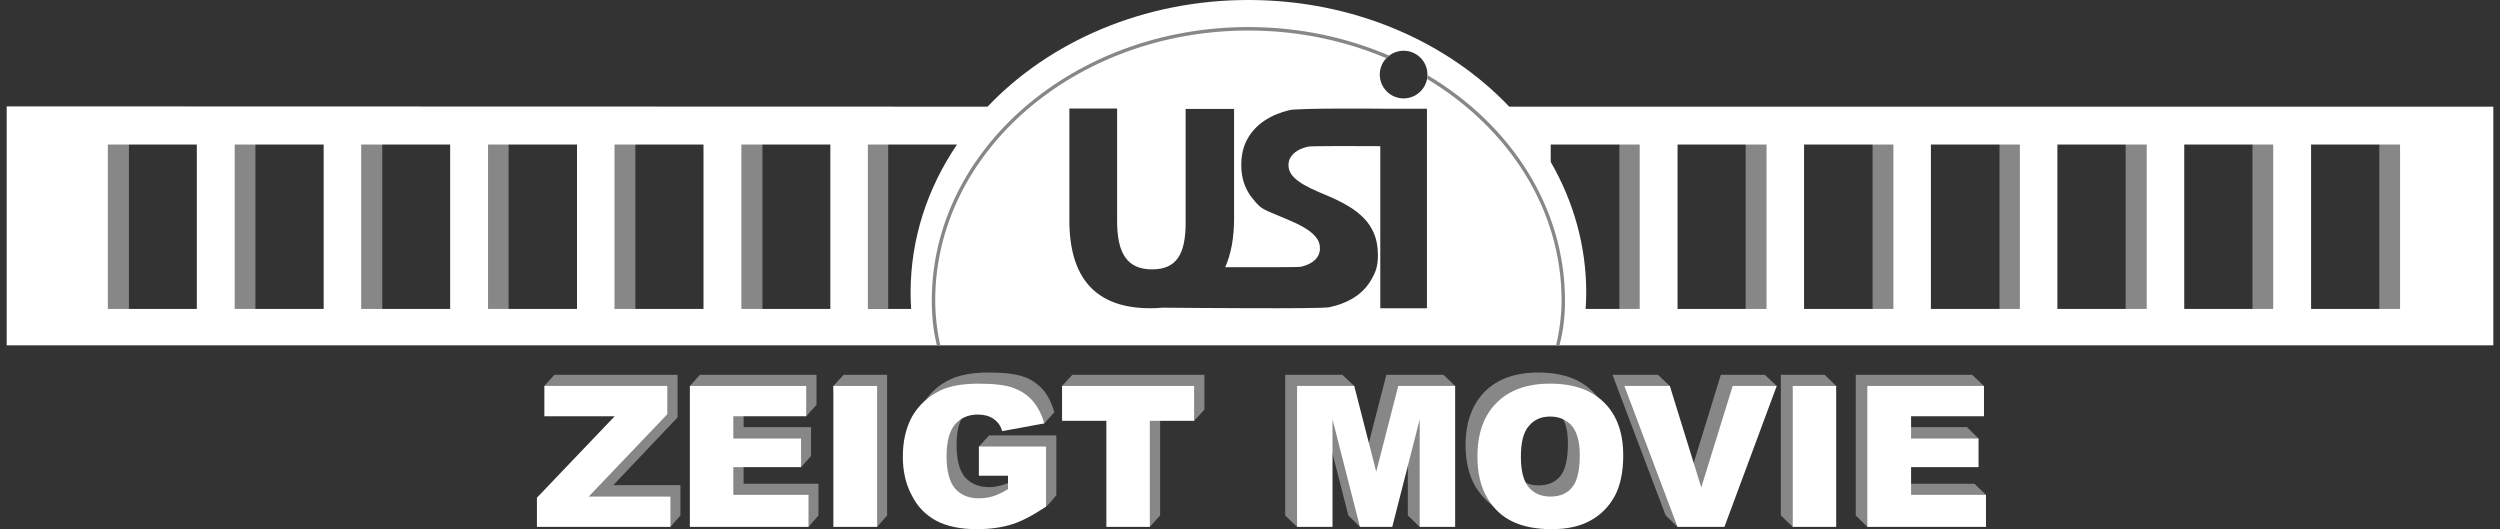 <?xml version="1.0" encoding="iso-8859-1"?>
<!-- Generator: Adobe Illustrator 23.0.3, SVG Export Plug-In . SVG Version: 6.00 Build 0)  -->
<svg xmlns="http://www.w3.org/2000/svg" version="1.1" width="600" height="127"><rect width="100%" height="100%" fill="#333333" stroke="none"/><svg xmlns:xlink="http://www.w3.org/1999/xlink" version="1.1" id="Ebene_1" x="0" y="0" viewBox="0 0 694.488 147.79" style="enable-background:new 0 0 694.488 147.79;" xml:space="preserve" width="600" height="127">
<g>
	<rect x="450.405" y="40.218" style="fill:#878787;" width="5.986" height="46.209"/>
	<rect x="485.674" y="40.218" style="fill:#878787;" width="5.986" height="46.209"/>
	<rect x="521.121" y="40.218" style="fill:#878787;" width="5.989" height="46.209"/>
	<rect x="556.571" y="40.218" style="fill:#878787;" width="5.989" height="46.209"/>
	<rect x="591.798" y="40.218" style="fill:#878787;" width="5.989" height="46.209"/>
	<rect x="627.226" y="40.218" style="fill:#878787;" width="5.989" height="46.209"/>
	<rect x="662.653" y="40.218" style="fill:#878787;" width="5.989" height="46.209"/>
	<rect x="240.203" y="40.037" style="fill:#878787;" width="5.989" height="46.209"/>
	<rect x="204.992" y="40.218" style="fill:#878787;" width="6.087" height="46.209"/>
	<rect x="169.59" y="40.218" style="fill:#878787;" width="5.989" height="46.209"/>
	<rect x="134.187" y="40.218" style="fill:#878787;" width="5.99" height="46.209"/>
	<rect x="98.91" y="40.218" style="fill:#878787;" width="5.989" height="46.209"/>
	<rect x="63.48" y="40.218" style="fill:#878787;" width="5.989" height="46.209"/>
	<rect x="28.055" y="40.218" style="fill:#878787;" width="6.087" height="46.209"/>
	<path style="fill:#FFFFFF;" d="M419.65,29.789C402.346,11.598,376.138,0,346.8,0c-29.335,0-55.543,11.598-72.848,29.789L0,29.712   v66.743h266.266l0,0h160.872l0,0h267.35V29.789H419.65z M53.104,86.276h-24.85V40.369h24.85V86.276z M88.53,86.276H63.68V40.369   h24.85V86.276z M123.858,86.276h-24.85V40.369h24.85V86.276z M159.284,86.276h-24.85V40.369h24.85V86.276z M194.612,86.276h-24.85   V40.369h24.85V86.276z M230.041,86.276h-24.85V40.369h24.85V86.276z M240.52,40.369h24.895   c-8.235,12.132-12.962,26.265-12.962,41.355c0,1.581,0.055,3.093,0.152,4.552H240.52V40.369z M396.664,86.091h-13.032V40.825   c-4.303-0.027-19.177-0.105-20.172,0.127c-1.164,0.266-2.146,0.644-2.948,1.129c-0.802,0.486-1.422,1.068-1.862,1.743   c-0.44,0.68-0.659,1.439-0.659,2.282c0,0.92,0.246,1.745,0.737,2.471c0.491,0.731,1.189,1.421,2.094,2.07   c0.905,0.654,2.004,1.293,3.297,1.917c1.293,0.629,2.754,1.273,4.383,1.937c2.224,0.92,4.221,1.896,5.993,2.933   c1.771,1.032,3.29,2.203,4.557,3.506c1.267,1.303,2.237,2.793,2.909,4.467s1.008,3.621,1.008,5.844   c0,3.066-0.588,4.642-1.765,6.725c-1.177,2.083-2.773,3.769-4.79,5.059s-4.364,2.215-7.04,2.778   c-2.388,0.502-38.718,0.19-46.522,0.117c-1.095,0.097-2.219,0.162-3.404,0.162c-15.101,0-22.651-8.187-22.651-24.56V30.32h13.334   v31.367c0,9.03,2.75,13.545,9.783,13.545c6.904,0,9.356-4.359,9.356-13.078V30.43h13.528v30.517c0,5.451-0.838,9.999-2.483,13.677   c9.366,0.032,20.497,0.034,21.172-0.127c1.177-0.281,2.159-0.669,2.948-1.17c0.789-0.496,1.377-1.083,1.765-1.763   c0.388-0.675,0.582-1.411,0.582-2.203c0-1.073-0.31-2.031-0.931-2.875c-0.621-0.843-1.467-1.623-2.54-2.338   c-1.073-0.715-2.347-1.405-3.82-2.07s-3.064-1.342-4.771-2.031c-4.344-1.789-4.583-1.973-6.716-4.554   c-2.133-2.581-3.2-5.698-3.2-9.352c0-2.862,0.582-5.32,1.745-7.38c1.164-2.054,2.747-3.749,4.751-5.077s4.325-2.305,6.962-2.931   c2.637-0.626,26.536-0.389,26.536-0.389h11.865V86.091z M390.147,27.483c-3.676,0-6.655-2.98-6.655-6.655   c0-3.676,2.98-6.655,6.655-6.655s6.655,2.98,6.655,6.655C396.802,24.503,393.823,27.483,390.147,27.483z M456.079,86.276h-15.098   c0.107-1.459,0.168-2.972,0.168-4.552c0-13.12-3.575-25.516-9.919-36.503v-4.852h24.85V86.276z M491.505,86.276h-24.85V40.369   h24.85V86.276z M526.934,86.276h-24.947V40.369h24.947V86.276z M562.262,86.276h-24.85V40.369h24.85V86.276z M597.688,86.276   h-24.947V40.369h24.947V86.276z M633.016,86.276h-24.85V40.369h24.85V86.276z M668.442,86.276h-24.85V40.369h24.85V86.276z"/>
	<g>
		<polygon style="fill:#878787;" points="152.962,104.676 187.373,104.676 187.373,116.576 169.413,135.491 188.171,135.491     188.171,143.957 185.377,147.15 150.886,143.957 151.905,135.812 173.699,113.058 152.962,113.058 150.168,107.79   "/>
		<polygon style="fill:#878787;" points="193.599,104.676 226.171,104.676 226.171,113.058 223.297,116.252 205.814,113.058     205.814,119.285 224.654,119.285 224.654,127.349 221.859,130.463 205.814,127.349 205.814,135.093 226.733,135.093     226.733,143.957 223.938,147.15 193.599,143.957 190.804,107.79   "/>
		<polygon style="fill:#878787;" points="233.758,104.676 245.893,104.676 245.893,143.956 243.099,147.152 233.758,143.956     230.883,107.791   "/>
		<path style="fill:#878787;" d="M274.394,129.744l-2.874-5.03l2.874-3.115h18.763v16.687c0,0-2.231,2.788-2.874,3.195    c-2.798,1.769-4.421,1.12-6.628,1.835c-2.794,0.879-6.069,1.357-9.899,1.357c-4.632,0-8.462-0.799-11.337-2.396    c-2.954-1.594-5.271-3.991-6.868-7.102c-1.594-3.195-2.393-6.788-2.393-10.859c0-4.311,0.879-7.984,2.634-11.18    c1.758-3.192,4.392-5.588,7.744-7.186c2.714-1.277,6.307-1.915,10.778-1.915c4.311,0,7.583,0.398,9.739,1.2    c2.156,0.715,3.914,1.995,5.351,3.589c1.437,1.678,2.473,3.753,3.192,6.31l-2.794,3.111l-8.941-1.036    c-0.478-1.437-1.277-2.637-2.396-3.356c-1.196-0.799-2.634-1.196-4.392-1.196c-2.714,0-4.789,0.879-6.387,2.714    c-1.594,1.919-2.393,4.793-2.393,8.783c0,4.311,0.799,7.346,2.393,9.181c1.598,1.758,3.833,2.714,6.708,2.714    c1.357,0,2.634-0.241,3.833-0.638c1.277-0.317,2.714-1.039,4.308-1.995v-3.673H274.394z"/>
		<polygon style="fill:#878787;" points="297.626,104.676 334.51,104.676 334.51,114.415 331.636,117.529 322.138,114.415     322.138,143.957 319.263,147.15 310.002,143.957 310.002,114.415 297.626,114.415 294.752,107.79   "/>
		<polygon style="fill:#878787;" points="357.07,104.676 373.039,104.676 376.357,107.79 379.185,128.546 385.331,104.676     401.3,104.676 404.538,107.79 401.3,143.957 394.639,147.15 391.32,143.957 391.32,114.018 383.657,143.957 377.951,147.15     374.713,143.957 367.049,114.018 367.049,143.957 360.388,147.15 357.07,143.957   "/>
		<path style="fill:#878787;" d="M419.582,124.396c0,3.991,0.799,6.785,2.236,8.543c1.517,1.755,3.513,2.634,6.066,2.634    c2.557,0,4.552-0.879,5.989-2.553c1.437-1.678,2.156-4.793,2.156-9.184c0-3.67-0.719-6.383-2.236-8.061    c-1.437-1.678-3.513-2.557-6.066-2.557c-2.396,0-4.392,0.879-5.909,2.557C420.38,117.532,419.582,120.402,419.582,124.396     M407.446,124.316c0-6.387,1.835-11.337,5.351-14.929c3.593-3.593,8.623-5.351,14.929-5.351c6.544,0,11.654,1.758,15.167,5.271    c3.516,3.513,5.271,8.382,5.271,14.689c0,4.632-0.719,8.386-2.316,11.337c-1.517,2.954-3.753,5.19-6.704,6.868    c-2.874,1.594-6.547,2.473-10.859,2.473c-4.472,0-8.145-0.719-11.019-2.156c-2.954-1.437-5.267-3.673-7.105-6.704    C408.405,132.778,407.446,128.945,407.446,124.316"/>
		<polygon style="fill:#878787;" points="448.483,104.676 461.177,104.676 464.495,107.79 470.04,132.937 478.743,104.676     491.035,104.676 494.354,107.79 476.504,143.957 466.651,147.15 463.332,143.957   "/>
		<polygon style="fill:#878787;" points="495.508,104.676 507.723,104.676 510.962,107.791 507.723,143.956 498.827,147.152     495.508,143.956   "/>
		<polygon style="fill:#878787;" points="516.424,104.676 548.92,104.676 552.236,107.79 548.92,113.058 528.559,113.058     528.559,119.285 547.479,119.285 550.718,122.478 547.479,127.349 528.559,127.349 528.559,135.093 549.554,135.093     552.794,138.206 549.554,143.957 519.663,147.15 516.424,143.957   "/>
		<polygon style="fill:#FFFFFF;" points="150.168,107.79 184.498,107.79 184.498,115.694 162.544,138.688 185.377,138.688     185.377,147.15 148.092,147.15 148.092,139.005 169.809,116.252 150.168,116.252   "/>
		<polygon style="fill:#FFFFFF;" points="190.804,107.79 223.297,107.79 223.297,116.252 202.94,116.252 202.94,122.478     221.859,122.478 221.859,130.463 202.94,130.463 202.94,138.206 223.938,138.206 223.938,147.15 190.804,147.15   "/>
		<rect x="230.883" y="107.791" style="fill:#FFFFFF;" width="12.216" height="39.36"/>
		<path style="fill:#FFFFFF;" d="M271.52,132.859v-8.145h18.763v16.768c-3.593,2.393-6.708,4.071-9.502,4.95    c-2.794,0.876-6.069,1.357-9.819,1.357c-4.632,0-8.462-0.799-11.417-2.396c-2.954-1.598-5.19-3.91-6.788-7.105    c-1.674-3.112-2.473-6.704-2.473-10.779c0-4.311,0.876-8.061,2.634-11.256c1.838-3.111,4.392-5.508,7.824-7.186    c2.634-1.277,6.226-1.915,10.698-1.915c4.392,0,7.583,0.398,9.739,1.197c2.156,0.799,3.994,1.995,5.431,3.673    c1.357,1.598,2.473,3.753,3.192,6.226l-11.734,2.156c-0.481-1.517-1.277-2.634-2.477-3.432c-1.116-0.799-2.634-1.196-4.392-1.196    c-2.634,0-4.789,0.956-6.387,2.794c-1.514,1.835-2.313,4.789-2.313,8.783c0,4.231,0.799,7.266,2.393,9.101    c1.598,1.835,3.833,2.714,6.628,2.714c1.357,0,2.714-0.16,3.91-0.558c1.28-0.401,2.637-1.039,4.231-1.995v-3.753H271.52z"/>
		<polygon style="fill:#FFFFFF;" points="294.752,107.79 331.636,107.79 331.636,117.529 319.263,117.529 319.263,147.15     307.128,147.15 307.128,117.529 294.752,117.529   "/>
		<polygon style="fill:#FFFFFF;" points="360.388,107.79 376.357,107.79 382.503,131.739 388.65,107.79 404.538,107.79     404.538,147.15 394.639,147.15 394.639,117.131 386.975,147.15 377.951,147.15 370.288,117.131 370.288,147.15 360.388,147.15       "/>
		<path style="fill:#FFFFFF;" d="M422.901,127.59c0,3.91,0.719,6.785,2.236,8.543c1.437,1.678,3.432,2.553,5.989,2.553    c2.634,0,4.629-0.799,6.066-2.553c1.437-1.678,2.156-4.713,2.156-9.104c0-3.75-0.799-6.383-2.236-8.141    c-1.517-1.678-3.513-2.553-6.066-2.553c-2.477,0-4.472,0.876-5.909,2.634C423.62,120.645,422.901,123.516,422.901,127.59     M410.766,127.509c0-6.467,1.758-11.417,5.351-15.01c3.593-3.593,8.542-5.351,14.929-5.351c6.544,0,11.574,1.758,15.086,5.271    c3.593,3.513,5.351,8.462,5.351,14.769c0,4.552-0.799,8.386-2.316,11.256c-1.598,2.955-3.833,5.271-6.708,6.868    c-2.951,1.674-6.544,2.477-10.935,2.477c-4.392,0-8.065-0.722-11.019-2.159c-2.874-1.357-5.267-3.593-7.025-6.624    C411.645,135.892,410.766,132.058,410.766,127.509"/>
		<polygon style="fill:#FFFFFF;" points="451.801,107.79 464.495,107.79 473.278,136.131 482.058,107.79 494.354,107.79     479.745,147.15 466.651,147.15   "/>
		<rect x="498.827" y="107.791" style="fill:#FFFFFF;" width="12.135" height="39.36"/>
		<polygon style="fill:#FFFFFF;" points="519.663,107.79 552.236,107.79 552.236,116.252 531.879,116.252 531.879,122.478     550.718,122.478 550.718,130.463 531.879,130.463 531.879,138.206 552.794,138.206 552.794,147.15 519.663,147.15   "/>
	</g>
	<path style="fill:#878787;" d="M433.657,96.455l0.096-0.36c0.987-3.718,1.467-7.701,1.467-12.179   c0-26.091-15.234-49.164-38.421-62.943c0,0.004,0.001,0.008,0.001,0.013c0,0.367-0.037,0.724-0.092,1.074   c22.676,13.635,37.554,36.27,37.554,61.856c0,4.246-0.654,9.006-1.557,12.539"/>
	<path style="fill:#878787;" d="M260.742,96.455c-0.819-3.527-1.41-8.287-1.41-12.539c0-41.569,39.236-75.388,87.464-75.388   c13.843,0,26.938,2.798,38.584,7.754c0.251-0.261,0.525-0.497,0.814-0.714c-11.87-5.124-25.25-8.013-39.398-8.013   c-48.757,0-88.424,34.256-88.424,76.361c0,4.481,0.436,8.461,1.332,12.169l0.09,0.37"/>
</g>
</svg></svg>
